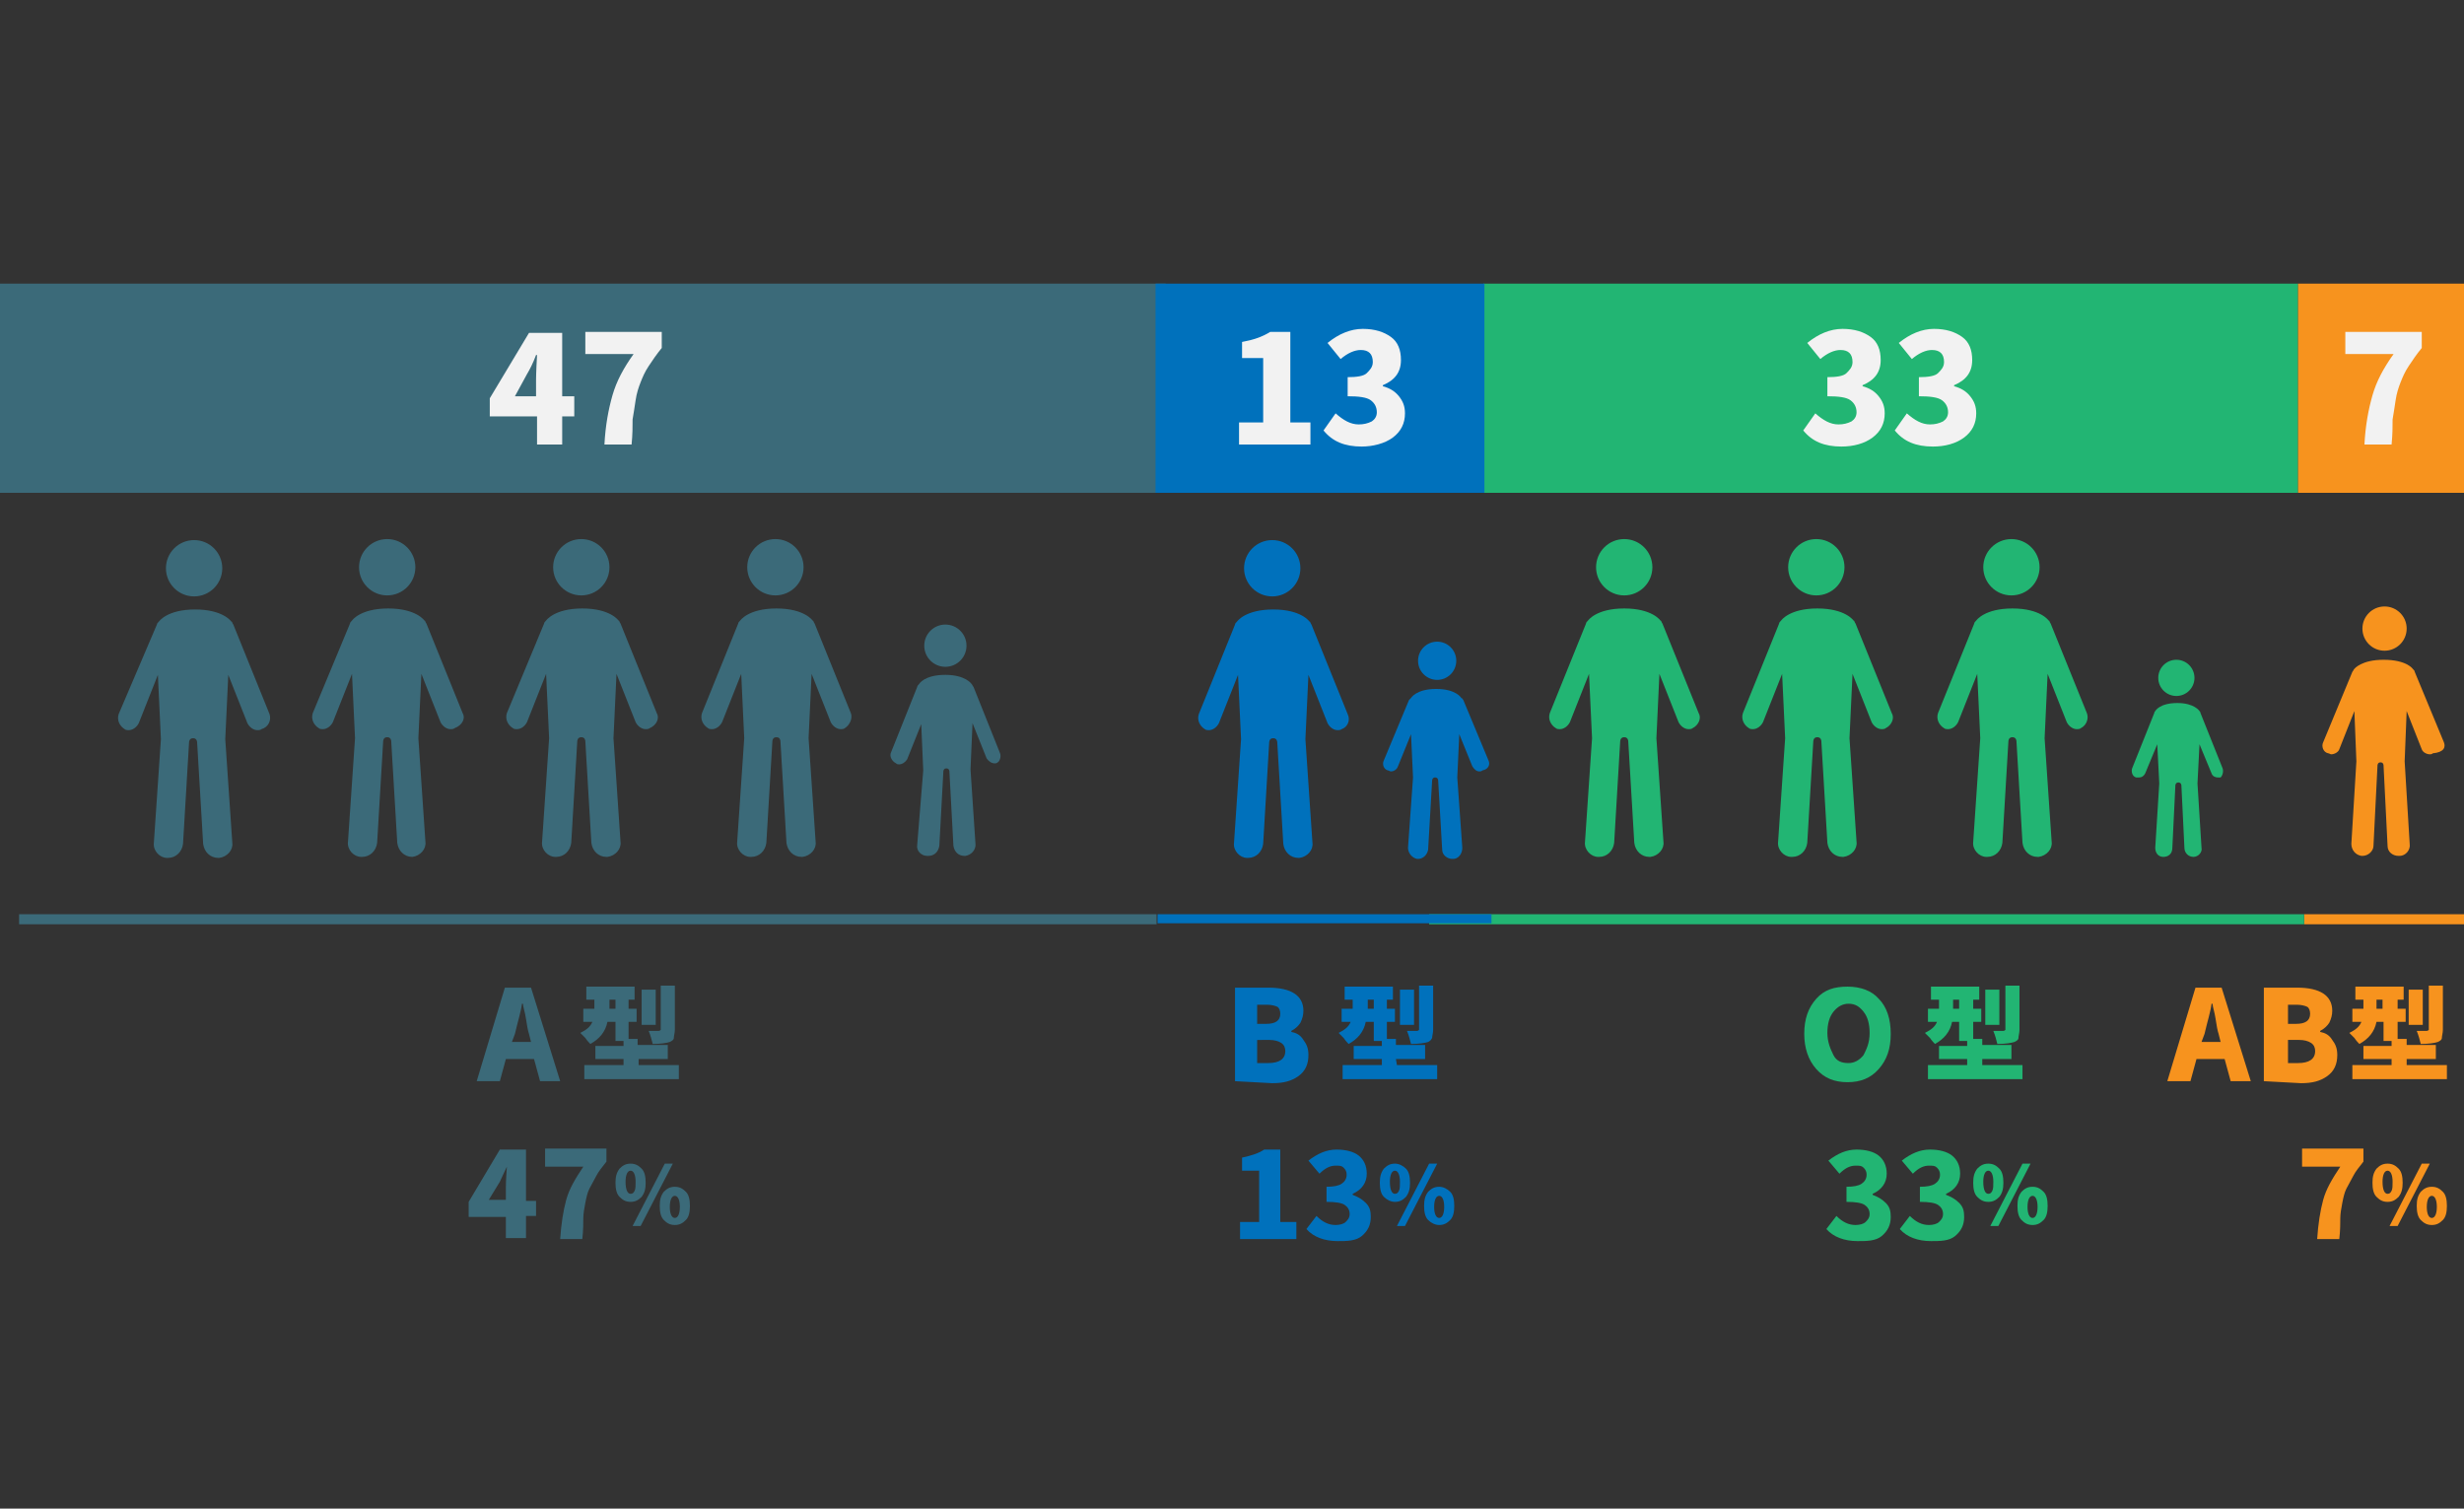 <?xml version="1.0" encoding="utf-8"?>
<!-- Generator: Adobe Illustrator 26.0.1, SVG Export Plug-In . SVG Version: 6.00 Build 0)  -->
<svg version="1.1" id="レイヤー_1" xmlns="http://www.w3.org/2000/svg" xmlns:xlink="http://www.w3.org/1999/xlink" x="0px"
	 y="0px" viewBox="0 0 245 150" style="enable-background:new 0 0 245 150;" xml:space="preserve">
<rect x="0" y="0" width="245" height="150" fill="#333333" stroke="none"/>
<style type="text/css">
	.st0{fill:#3B6A79;}
	.st1{fill:#0071BC;}
	.st2{fill:#F7931E;}
	.st3{fill:#22B573;}
	.st4{fill:#F2F2F2;}
</style>
<g>
	<path class="st0" d="M26.8,71l-3.6-8.9c-0.1-0.1-0.1-0.3-0.2-0.3c0,0-0.8-1.2-3.6-1.2c-2.8,0-3.6,1.2-3.6,1.2
		c-0.1,0.1-0.2,0.2-0.2,0.3L11.8,71c-0.2,0.6,0.1,1.2,0.6,1.5c0.1,0.1,0.3,0.1,0.4,0.1c0.4,0,0.8-0.3,1-0.7l1.9-4.8l0.3,6.4
		l-0.7,10.3c-0.1,0.8,0.6,1.5,1.3,1.5h0.1c0.8,0,1.4-0.6,1.5-1.4l0.6-10.1c0,0,0-0.4,0.4-0.4s0.4,0.4,0.4,0.4l0.6,10.1
		c0.1,0.8,0.7,1.4,1.5,1.4h0.1c0.8-0.1,1.4-0.8,1.3-1.5l-0.7-10.3l0.3-6.4l1.9,4.8c0.2,0.4,0.6,0.7,1,0.7c0.1,0,0.3,0,0.4-0.1
		C26.7,72.3,27,71.6,26.8,71z"/>
	<circle class="st0" cx="19.3" cy="56.5" r="2.8"/>
</g>
<g>
	<path class="st0" d="M46,70.9L42.4,62c-0.1-0.1-0.1-0.3-0.2-0.3c0,0-0.8-1.2-3.6-1.2c-2.8,0-3.6,1.2-3.6,1.2
		c-0.1,0.1-0.2,0.2-0.2,0.3l-3.7,8.9c-0.2,0.6,0.1,1.2,0.6,1.5c0.1,0.1,0.3,0.1,0.4,0.1c0.4,0,0.8-0.3,1-0.7l1.9-4.8l0.3,6.4
		l-0.7,10.3c-0.1,0.8,0.6,1.5,1.3,1.5h0.1c0.8,0,1.4-0.6,1.5-1.4l0.6-10.1c0,0,0-0.4,0.4-0.4c0.4,0,0.4,0.4,0.4,0.4l0.6,10.1
		c0.1,0.8,0.7,1.4,1.5,1.4H41c0.8-0.1,1.4-0.8,1.3-1.5l-0.7-10.3l0.3-6.4l1.9,4.8c0.2,0.4,0.6,0.7,1,0.7c0.1,0,0.3,0,0.4-0.1
		C46,72.1,46.3,71.4,46,70.9z"/>
	<circle class="st0" cx="38.5" cy="56.4" r="2.8"/>
</g>
<g>
	<path class="st0" d="M65.3,70.9L61.7,62c-0.1-0.1-0.1-0.3-0.2-0.3c0,0-0.8-1.2-3.6-1.2c-2.8,0-3.6,1.2-3.6,1.2
		c-0.1,0.1-0.2,0.2-0.2,0.3l-3.7,8.9c-0.2,0.6,0.1,1.2,0.6,1.5c0.1,0.1,0.3,0.1,0.4,0.1c0.4,0,0.8-0.3,1-0.7l1.9-4.8l0.3,6.4
		l-0.7,10.3c-0.1,0.8,0.6,1.5,1.3,1.5h0.1c0.8,0,1.4-0.6,1.5-1.4l0.6-10.1c0,0,0-0.4,0.4-0.4c0.4,0,0.4,0.4,0.4,0.4l0.6,10.1
		c0.1,0.8,0.7,1.4,1.5,1.4h0.1c0.8-0.1,1.4-0.8,1.3-1.5l-0.7-10.3l0.3-6.4l1.9,4.8c0.2,0.4,0.6,0.7,1,0.7c0.1,0,0.3,0,0.4-0.1
		C65.3,72.1,65.6,71.4,65.3,70.9z"/>
	<circle class="st0" cx="57.8" cy="56.4" r="2.8"/>
</g>
<g>
	<path class="st0" d="M84.6,70.9L81,62c-0.1-0.1-0.1-0.3-0.2-0.3c0,0-0.8-1.2-3.6-1.2c-2.8,0-3.6,1.2-3.6,1.2
		c-0.1,0.1-0.2,0.2-0.2,0.3l-3.6,8.9c-0.2,0.6,0.1,1.2,0.6,1.5c0.1,0.1,0.3,0.1,0.4,0.1c0.4,0,0.8-0.3,1-0.7l1.9-4.8l0.3,6.4
		l-0.7,10.3c-0.1,0.8,0.6,1.5,1.3,1.5h0.1c0.8,0,1.4-0.6,1.5-1.4l0.6-10.1c0,0,0-0.4,0.4-0.4c0.4,0,0.4,0.4,0.4,0.4l0.6,10.1
		c0.1,0.8,0.7,1.4,1.5,1.4h0.1c0.8-0.1,1.4-0.8,1.3-1.5l-0.7-10.3l0.3-6.4l1.9,4.8c0.2,0.4,0.6,0.7,1,0.7c0.1,0,0.3,0,0.4-0.1
		C84.5,72.1,84.8,71.4,84.6,70.9z"/>
	<circle class="st0" cx="77.1" cy="56.4" r="2.8"/>
</g>
<g>
	<path class="st0" d="M99.4,74.8l-2.6-6.5c-0.1-0.1-0.1-0.2-0.2-0.3c0,0-0.6-0.9-2.6-0.9c-2.1,0-2.6,0.9-2.6,0.9
		c-0.1,0.1-0.2,0.2-0.2,0.3l-2.6,6.5c-0.2,0.4,0.1,0.9,0.5,1.1c0.1,0.1,0.2,0.1,0.3,0.1c0.3,0,0.6-0.2,0.8-0.5l1.4-3.5l0.2,4.6
		L91.2,84c-0.1,0.6,0.4,1.1,1,1.1h0.1c0.6,0,1-0.4,1.1-1l0.4-7.4c0,0,0-0.3,0.3-0.3c0.3,0,0.3,0.3,0.3,0.3l0.4,7.4
		c0.1,0.6,0.5,1,1.1,1h0.1c0.6-0.1,1-0.6,1-1.1l-0.5-7.5l0.2-4.6l1.4,3.5c0.2,0.3,0.5,0.5,0.8,0.5c0.1,0,0.2,0,0.3-0.1
		C99.4,75.7,99.6,75.2,99.4,74.8z"/>
	<circle class="st0" cx="94" cy="64.2" r="2.1"/>
</g>
<g>
	<path class="st1" d="M134,71l-3.6-8.9c-0.1-0.1-0.1-0.3-0.2-0.3c0,0-0.8-1.2-3.6-1.2c-2.8,0-3.6,1.2-3.6,1.2
		c-0.1,0.1-0.2,0.2-0.2,0.3l-3.6,8.9c-0.2,0.6,0.1,1.2,0.6,1.5c0.1,0.1,0.3,0.1,0.4,0.1c0.4,0,0.8-0.3,1-0.7l1.9-4.8l0.3,6.4
		l-0.7,10.3c-0.1,0.8,0.6,1.5,1.3,1.5h0.1c0.8,0,1.4-0.6,1.5-1.4l0.6-10.1c0,0,0-0.4,0.4-0.4c0.4,0,0.4,0.4,0.4,0.4l0.6,10.1
		c0.1,0.8,0.7,1.4,1.5,1.4h0.1c0.8-0.1,1.4-0.8,1.3-1.5l-0.7-10.3l0.3-6.4l1.9,4.8c0.2,0.4,0.6,0.7,1,0.7c0.1,0,0.3,0,0.4-0.1
		C134,72.3,134.3,71.6,134,71z"/>
	<circle class="st1" cx="126.5" cy="56.5" r="2.8"/>
</g>
<g>
	<path class="st1" d="M148,75.6l-2.5-6c-0.1-0.1-0.1-0.2-0.2-0.2c0,0-0.5-0.9-2.5-0.9s-2.5,0.9-2.5,0.9c-0.1,0.1-0.2,0.2-0.2,0.2
		l-2.5,6c-0.2,0.4,0,0.9,0.4,1c0.1,0,0.2,0.1,0.3,0.1c0.3,0,0.6-0.2,0.7-0.5l1.3-3.2l0.2,4.3l-0.5,7c0,0.5,0.4,1,0.9,1.1h0.1
		c0.5,0,0.9-0.4,1-0.9l0.4-6.9c0,0,0-0.3,0.3-0.3c0.3,0,0.3,0.3,0.3,0.3l0.4,6.9c0,0.5,0.5,0.9,1,0.9h0.1c0.5,0,0.9-0.5,0.9-1.1
		l-0.5-7l0.2-4.3l1.3,3.2c0.2,0.3,0.4,0.5,0.7,0.5c0.1,0,0.2,0,0.3-0.1C148,76.5,148.2,76,148,75.6z"/>
	<circle class="st1" cx="142.9" cy="65.7" r="1.9"/>
</g>
<g>
	<path class="st2" d="M243,73.8l-2.9-7c0-0.1-0.1-0.2-0.2-0.3c0,0-0.6-0.9-2.9-0.9c-2.2,0-2.9,0.9-2.9,0.9c-0.1,0.1-0.1,0.2-0.2,0.3
		l-2.9,7c-0.2,0.4,0,1,0.5,1.1c0.1,0,0.2,0.1,0.3,0.1c0.3,0,0.7-0.2,0.8-0.5l1.5-3.8l0.2,5l-0.5,8.2c0,0.6,0.4,1.1,1,1.2h0.1
		c0.6,0,1.1-0.5,1.1-1l0.4-8c0,0,0-0.3,0.3-0.3c0.3,0,0.3,0.3,0.3,0.3l0.4,8c0,0.6,0.5,1,1.1,1c0,0,0,0,0.1,0c0.6,0,1.1-0.6,1-1.2
		l-0.5-8.2l0.2-5l1.5,3.8c0.1,0.3,0.5,0.5,0.8,0.5c0.1,0,0.2,0,0.3-0.1C243,74.8,243.2,74.3,243,73.8z"/>
	<circle class="st2" cx="237.1" cy="62.5" r="2.2"/>
</g>
<g>
	<path class="st3" d="M168.9,70.9l-3.6-8.9c-0.1-0.1-0.1-0.3-0.2-0.3c0,0-0.8-1.2-3.6-1.2c-2.8,0-3.6,1.2-3.6,1.2
		c-0.1,0.1-0.2,0.2-0.2,0.3l-3.6,8.9c-0.2,0.6,0.1,1.2,0.6,1.5c0.1,0.1,0.3,0.1,0.4,0.1c0.4,0,0.8-0.3,1-0.7l1.9-4.8l0.3,6.4
		l-0.7,10.3c-0.1,0.8,0.6,1.5,1.3,1.5h0.1c0.8,0,1.4-0.6,1.5-1.4l0.6-10.1c0,0,0-0.4,0.4-0.4s0.4,0.4,0.4,0.4l0.6,10.1
		c0.1,0.8,0.7,1.4,1.5,1.4h0.1c0.8-0.1,1.4-0.8,1.3-1.5l-0.7-10.3l0.3-6.4l1.9,4.8c0.2,0.4,0.6,0.7,1,0.7c0.1,0,0.3,0,0.4-0.1
		C168.9,72.1,169.2,71.4,168.9,70.9z"/>
	<circle class="st3" cx="161.5" cy="56.4" r="2.8"/>
</g>
<g>
	<path class="st3" d="M188.1,70.9l-3.6-8.9c-0.1-0.1-0.1-0.3-0.2-0.3c0,0-0.8-1.2-3.6-1.2c-2.8,0-3.6,1.2-3.6,1.2
		c-0.1,0.1-0.2,0.2-0.2,0.3l-3.6,8.9c-0.2,0.6,0.1,1.2,0.6,1.5c0.1,0.1,0.3,0.1,0.4,0.1c0.4,0,0.8-0.3,1-0.7l1.9-4.8l0.3,6.4
		l-0.7,10.3c-0.1,0.8,0.6,1.5,1.3,1.5h0.1c0.8,0,1.4-0.6,1.5-1.4l0.6-10.1c0,0,0-0.4,0.4-0.4c0.4,0,0.4,0.4,0.4,0.4l0.6,10.1
		c0.1,0.8,0.7,1.4,1.5,1.4h0.1c0.8-0.1,1.4-0.8,1.3-1.5l-0.7-10.3l0.3-6.4l1.9,4.8c0.2,0.4,0.6,0.7,1,0.7c0.1,0,0.3,0,0.4-0.1
		C188.1,72.1,188.4,71.4,188.1,70.9z"/>
	<circle class="st3" cx="180.6" cy="56.4" r="2.8"/>
</g>
<g>
	<path class="st3" d="M207.5,70.9l-3.6-8.9c-0.1-0.1-0.1-0.3-0.2-0.3c0,0-0.8-1.2-3.6-1.2c-2.8,0-3.6,1.2-3.6,1.2
		c-0.1,0.1-0.2,0.2-0.2,0.3l-3.6,8.9c-0.2,0.6,0.1,1.2,0.6,1.5c0.1,0.1,0.3,0.1,0.4,0.1c0.4,0,0.8-0.3,1-0.7l1.9-4.8l0.3,6.4
		l-0.7,10.3c-0.1,0.8,0.6,1.5,1.3,1.5h0.1c0.8,0,1.4-0.6,1.5-1.4l0.6-10.1c0,0,0-0.4,0.4-0.4s0.4,0.4,0.4,0.4l0.6,10.1
		c0.1,0.8,0.7,1.4,1.5,1.4h0.1c0.8-0.1,1.4-0.8,1.3-1.5l-0.7-10.3l0.3-6.4l1.9,4.8c0.2,0.4,0.6,0.7,1,0.7c0.1,0,0.3,0,0.4-0.1
		C207.5,72.1,207.7,71.4,207.5,70.9z"/>
	<circle class="st3" cx="200" cy="56.4" r="2.8"/>
</g>
<g>
	<path class="st3" d="M221,76.4l-2.2-5.5c0-0.1-0.1-0.2-0.1-0.2c0,0-0.5-0.8-2.2-0.8c-1.8,0-2.2,0.8-2.2,0.8c0,0-0.1,0.1-0.1,0.2
		l-2.2,5.5c-0.1,0.3,0,0.8,0.4,0.9c0.1,0,0.2,0,0.3,0c0.3,0,0.5-0.2,0.6-0.4l1.2-2.9l0.2,3.9l-0.4,6.4c0,0.5,0.3,0.9,0.8,0.9h0
		c0.5,0,0.9-0.3,0.9-0.9l0.3-6.2c0,0,0-0.3,0.3-0.3s0.3,0.3,0.3,0.3l0.3,6.2c0,0.5,0.4,0.9,0.9,0.9h0c0.5,0,0.9-0.5,0.8-0.9
		l-0.4-6.4l0.2-3.9l1.2,2.9c0.1,0.3,0.4,0.4,0.6,0.4c0.1,0,0.2,0,0.3,0C221,77.1,221.1,76.7,221,76.4z"/>
	<circle class="st3" cx="216.4" cy="67.4" r="1.8"/>
</g>
<rect x="-1.1" y="28.2" class="st0" width="117" height="20.8"/>
<rect x="147.5" y="28.2" class="st3" width="81" height="20.8"/>
<rect x="114.9" y="28.2" class="st1" width="32.7" height="20.8"/>
<rect x="228.5" y="28.2" class="st2" width="17" height="20.8"/>
<g>
	<path class="st0" d="M53.7,107.5l-0.6-2.2h-2.8l-0.6,2.2h-2.3l2.8-9.3h2.6l2.9,9.3H53.7z M50.9,103.6h1.9l-0.2-0.8
		c-0.1-0.3-0.2-0.8-0.3-1.5c-0.1-0.7-0.3-1.2-0.3-1.5h-0.1c-0.1,0.8-0.4,1.7-0.7,3L50.9,103.6z"/>
	<path class="st0" d="M63.5,105.9h4v1.4h-9.4v-1.4H62v-0.6h-2.8V104H62v-0.5h-0.8v-1.9h-0.8c-0.2,1-0.8,1.7-1.7,2.2
		c-0.1-0.1-0.3-0.3-0.5-0.6c-0.2-0.2-0.4-0.4-0.5-0.5c0.6-0.3,1-0.6,1.2-1.1h-0.9v-1.3h1.1v-0.9h-0.8v-1.3h4.8v1.3h-0.6v0.9h0.8v1.3
		h-0.8v1.7h0.9v0.6h3v1.4h-2.9L63.5,105.9L63.5,105.9z M60.6,100.3h0.6v-0.9h-0.6V100.3z M65.2,98.4v3.5h-1.4v-3.5H65.2z M67.1,98
		v4.4c0,0.3-0.1,0.6-0.1,0.8s-0.2,0.3-0.4,0.4c-0.3,0.1-0.9,0.2-1.7,0.2c-0.1-0.4-0.2-0.8-0.4-1.3c0.5,0,0.8,0,1,0
		c0.1,0,0.2-0.1,0.2-0.1V98L67.1,98L67.1,98z"/>
</g>
<rect x="229.1" y="90.9" class="st2" width="17" height="1"/>
<rect x="142.1" y="90.9" class="st3" width="87" height="1"/>
<rect x="115.1" y="90.9" class="st1" width="33.2" height="0.9"/>
<rect x="1.9" y="90.9" class="st0" width="113.1" height="1"/>
<g>
	<path class="st1" d="M122.8,107.5v-9.3h3.3c2.3,0,3.5,0.8,3.5,2.3c0,0.4-0.1,0.8-0.3,1.2c-0.2,0.3-0.5,0.6-0.9,0.8v0.1
		c0.5,0.1,0.9,0.3,1.2,0.8c0.3,0.4,0.5,0.8,0.5,1.5c0,0.9-0.3,1.6-1,2.1c-0.7,0.5-1.5,0.7-2.6,0.7L122.8,107.5L122.8,107.5z
		 M125,101.8h0.9c0.9,0,1.4-0.3,1.4-1c0-0.3-0.1-0.6-0.3-0.7c-0.2-0.1-0.6-0.2-1-0.2H125V101.8z M125,105.7h1.1
		c1.1,0,1.7-0.4,1.7-1.2c0-0.3-0.1-0.6-0.4-0.8c-0.3-0.2-0.7-0.3-1.2-0.3H125L125,105.7L125,105.7z"/>
	<path class="st1" d="M138.9,105.9h4v1.4h-9.4v-1.4h3.9v-0.6h-2.8V104h2.8v-0.5h-0.8v-1.9h-0.8c-0.2,1-0.8,1.7-1.7,2.2
		c-0.1-0.1-0.3-0.3-0.5-0.6c-0.2-0.2-0.4-0.4-0.5-0.5c0.6-0.3,1-0.6,1.2-1.1h-0.9v-1.3h1.1v-0.9h-0.8v-1.3h4.8v1.3h-0.6v0.9h0.8v1.3
		h-0.8v1.7h0.9v0.6h2.9v1.4h-2.9L138.9,105.9L138.9,105.9z M136,100.3h0.6v-0.9H136V100.3z M140.6,98.4v3.5h-1.4v-3.5H140.6z
		 M142.5,98v4.4c0,0.3-0.1,0.6-0.1,0.8c-0.1,0.2-0.2,0.3-0.4,0.4c-0.3,0.1-0.9,0.2-1.7,0.2c-0.1-0.4-0.2-0.8-0.4-1.3
		c0.5,0,0.8,0,1,0c0.1,0,0.2-0.1,0.2-0.1V98L142.5,98L142.5,98z"/>
</g>
<g>
	<path class="st3" d="M186.8,106.3c-0.8,0.9-1.8,1.3-3.1,1.3c-1.3,0-2.3-0.4-3.1-1.3c-0.8-0.9-1.2-2.1-1.2-3.5
		c0-1.5,0.4-2.6,1.2-3.5c0.8-0.9,1.8-1.2,3.1-1.2c1.3,0,2.4,0.4,3.1,1.2c0.8,0.8,1.2,2,1.2,3.5S187.6,105.4,186.8,106.3z
		 M182.3,104.9c0.3,0.6,0.8,0.8,1.5,0.8c0.6,0,1.1-0.3,1.5-0.8c0.3-0.6,0.6-1.2,0.6-2.2c0-0.9-0.2-1.6-0.6-2.1s-0.8-0.8-1.5-0.8
		c-0.6,0-1.1,0.3-1.5,0.8s-0.6,1.2-0.6,2.1C181.7,103.6,182,104.3,182.3,104.9z"/>
	<path class="st3" d="M197.1,105.9h4v1.4h-9.4v-1.4h3.9v-0.6h-2.8V104h2.8v-0.5h-0.8v-1.9h-0.7c-0.2,1-0.8,1.7-1.7,2.2
		c-0.1-0.1-0.3-0.3-0.5-0.6c-0.2-0.2-0.4-0.4-0.5-0.5c0.6-0.3,1-0.6,1.2-1.1h-0.9v-1.3h1.1v-0.9h-0.8v-1.3h4.8v1.3h-0.6v0.9h0.8v1.3
		h-0.8v1.7h0.9v0.6h2.9v1.4h-2.9V105.9z M194.2,100.3h0.6v-0.9h-0.6V100.3z M198.8,98.4v3.5h-1.4v-3.5H198.8z M200.8,98v4.4
		c0,0.3-0.1,0.6-0.1,0.8s-0.2,0.3-0.4,0.4c-0.3,0.1-0.9,0.2-1.7,0.2c-0.1-0.4-0.2-0.8-0.4-1.3c0.5,0,0.8,0,1,0
		c0.1,0,0.2-0.1,0.2-0.1V98L200.8,98L200.8,98z"/>
</g>
<g>
	<path class="st2" d="M221.8,107.5l-0.6-2.2h-2.8l-0.6,2.2h-2.3l2.8-9.3h2.6l2.9,9.3H221.8z M218.9,103.6h1.9l-0.2-0.8
		c-0.1-0.3-0.2-0.8-0.3-1.5c-0.1-0.7-0.3-1.2-0.3-1.5h-0.1c-0.1,0.8-0.4,1.7-0.7,3L218.9,103.6z"/>
	<path class="st2" d="M225.1,107.5v-9.3h3.3c2.3,0,3.5,0.8,3.5,2.3c0,0.4-0.1,0.8-0.3,1.2c-0.2,0.3-0.5,0.6-0.9,0.8v0.1
		c0.5,0.1,0.9,0.3,1.2,0.8c0.3,0.4,0.5,0.8,0.5,1.5c0,0.9-0.3,1.6-1,2.1c-0.7,0.5-1.5,0.7-2.6,0.7L225.1,107.5L225.1,107.5z
		 M227.4,101.8h0.9c0.9,0,1.4-0.3,1.4-1c0-0.3-0.1-0.6-0.3-0.7c-0.2-0.1-0.6-0.2-1-0.2h-0.9V101.8z M227.4,105.7h1.1
		c1.1,0,1.7-0.4,1.7-1.2c0-0.3-0.1-0.6-0.4-0.8s-0.7-0.3-1.2-0.3h-1.1V105.7z"/>
	<path class="st2" d="M239.3,105.9h4v1.4h-9.4v-1.4h3.9v-0.6h-2.8V104h2.8v-0.5h-0.8v-1.9h-0.7c-0.2,1-0.8,1.7-1.7,2.2
		c-0.1-0.1-0.3-0.3-0.5-0.6c-0.2-0.2-0.4-0.4-0.5-0.5c0.6-0.3,1-0.6,1.2-1.1h-0.9v-1.3h1.1v-0.9h-0.8v-1.3h4.8v1.3h-0.6v0.9h0.8v1.3
		h-0.8v1.7h0.9v0.6h2.9v1.4h-2.9V105.9z M236.3,100.3h0.6v-0.9h-0.6V100.3z M240.9,98.4v3.5h-1.4v-3.5H240.9z M242.9,98v4.4
		c0,0.3-0.1,0.6-0.1,0.8s-0.2,0.3-0.4,0.4c-0.3,0.1-0.9,0.2-1.7,0.2c-0.1-0.4-0.2-0.8-0.4-1.3c0.5,0,0.8,0,1,0
		c0.1,0,0.2-0.1,0.2-0.1V98L242.9,98L242.9,98z"/>
</g>
<g>
	<path class="st4" d="M57.1,39.4v2h-1.2v2.8h-2.5v-2.8h-4.7v-1.8l3.9-6.5h3.3v6.3H57.1z M51.2,39.4h2.1v-1.6c0,0,0-0.8,0.1-2.5h-0.1
		c-0.3,0.8-0.6,1.4-0.9,1.9L51.2,39.4z"/>
	<path class="st4" d="M62.8,44.2h-2.7c0.1-1.9,0.4-3.5,0.8-4.9s1.1-2.7,2.1-4.1h-4.8V33h7.6v1.6c-0.5,0.6-0.9,1.2-1.3,1.8
		s-0.6,1.1-0.8,1.6s-0.4,1.1-0.5,1.8c-0.1,0.7-0.2,1.3-0.3,1.9C62.9,42.4,62.9,43.2,62.8,44.2z"/>
</g>
<g>
	<path class="st4" d="M123.2,44.2V42h2.4v-6.4h-2.1V34c1.1-0.2,2-0.5,2.8-1h2v9h2v2.2H123.2z"/>
	<path class="st4" d="M135.4,44.4c-1.7,0-2.9-0.5-3.8-1.6l1.2-1.7c0.8,0.7,1.5,1.1,2.3,1.1c0.5,0,0.9-0.1,1.3-0.3
		c0.3-0.2,0.5-0.5,0.5-0.9c0-0.5-0.2-0.9-0.6-1.2s-1.2-0.4-2.3-0.4v-1.9c0.9,0,1.6-0.1,1.9-0.4s0.6-0.6,0.6-1.1
		c0-0.4-0.1-0.7-0.3-0.9c-0.2-0.2-0.5-0.3-0.9-0.3c-0.6,0-1.3,0.3-2,0.9l-1.3-1.6c1.1-0.9,2.3-1.4,3.5-1.4c1.2,0,2.1,0.3,2.8,0.8
		s1,1.3,1,2.3c0,1.2-0.6,2-1.8,2.5v0.1c0.7,0.2,1.2,0.5,1.6,1s0.6,1,0.6,1.7c0,1-0.4,1.8-1.2,2.4S136.5,44.4,135.4,44.4z"/>
</g>
<g>
	<path class="st4" d="M183.1,44.4c-1.7,0-2.9-0.5-3.8-1.6l1.2-1.7c0.8,0.7,1.5,1.1,2.3,1.1c0.5,0,0.9-0.1,1.3-0.3
		c0.3-0.2,0.5-0.5,0.5-0.9c0-0.5-0.2-0.9-0.6-1.2s-1.2-0.4-2.3-0.4v-1.9c0.9,0,1.6-0.1,1.9-0.4s0.6-0.6,0.6-1.1
		c0-0.4-0.1-0.7-0.3-0.9c-0.2-0.2-0.5-0.3-0.9-0.3c-0.6,0-1.3,0.3-2,0.9l-1.3-1.6c1.1-0.9,2.3-1.4,3.5-1.4c1.2,0,2.1,0.3,2.8,0.8
		s1,1.3,1,2.3c0,1.2-0.6,2-1.8,2.5v0.1c0.7,0.2,1.2,0.5,1.6,1s0.6,1,0.6,1.7c0,1-0.4,1.8-1.2,2.4S184.3,44.4,183.1,44.4z"/>
	<path class="st4" d="M192.2,44.4c-1.7,0-2.9-0.5-3.8-1.6l1.2-1.7c0.8,0.7,1.5,1.1,2.3,1.1c0.5,0,0.9-0.1,1.3-0.3
		c0.3-0.2,0.5-0.5,0.5-0.9c0-0.5-0.2-0.9-0.6-1.2s-1.2-0.4-2.3-0.4v-1.9c0.9,0,1.6-0.1,1.9-0.4s0.6-0.6,0.6-1.1
		c0-0.4-0.1-0.7-0.3-0.9c-0.2-0.2-0.5-0.3-0.9-0.3c-0.6,0-1.3,0.3-2,0.9l-1.3-1.6c1.1-0.9,2.3-1.4,3.5-1.4c1.2,0,2.1,0.3,2.8,0.8
		s1,1.3,1,2.3c0,1.2-0.6,2-1.8,2.5v0.1c0.7,0.2,1.2,0.5,1.6,1s0.6,1,0.6,1.7c0,1-0.4,1.8-1.2,2.4S193.4,44.4,192.2,44.4z"/>
</g>
<g>
	<path class="st4" d="M237.8,44.2h-2.7c0.1-1.9,0.4-3.5,0.8-4.9s1.1-2.7,2.1-4.1h-4.8V33h7.6v1.6c-0.5,0.6-0.9,1.2-1.3,1.8
		s-0.6,1.1-0.8,1.6s-0.4,1.1-0.5,1.8c-0.1,0.7-0.2,1.3-0.3,1.9C237.9,42.4,237.9,43.2,237.8,44.2z"/>
</g>
<g>
	<path class="st0" d="M53.3,119.3v1.6h-1v2.2h-2V121h-3.7v-1.5l3.1-5.2h2.6v5.1H53.3z M48.6,119.3h1.7V118c0,0,0-0.7,0.1-2h0
		c-0.3,0.6-0.5,1.1-0.7,1.5L48.6,119.3z"/>
	<path class="st0" d="M57.9,123.2h-2.2c0.1-1.5,0.3-2.8,0.6-3.9s0.9-2.1,1.7-3.3h-3.8v-1.8h6.1v1.3c-0.4,0.5-0.8,1-1,1.4
		s-0.5,0.9-0.7,1.3s-0.3,0.9-0.4,1.4s-0.2,1.1-0.2,1.5S58,122.4,57.9,123.2z"/>
	<path class="st0" d="M63.8,119c-0.3,0.3-0.6,0.5-1.1,0.5s-0.8-0.2-1.1-0.5c-0.3-0.3-0.4-0.8-0.4-1.4c0-0.6,0.1-1,0.4-1.4
		c0.3-0.3,0.6-0.5,1.1-0.5s0.8,0.2,1.1,0.5c0.3,0.3,0.4,0.8,0.4,1.4C64.2,118.2,64.1,118.6,63.8,119z M62.7,118.7
		c0.2,0,0.3-0.1,0.4-0.3s0.1-0.5,0.1-0.9c0-0.7-0.2-1.1-0.5-1.1c-0.3,0-0.5,0.4-0.5,1.1C62.2,118.3,62.4,118.7,62.7,118.7z
		 M62.9,121.9l3.2-6.2h0.8l-3.2,6.2H62.9z M68.2,121.3c-0.3,0.3-0.6,0.5-1.1,0.5s-0.8-0.2-1.1-0.5c-0.3-0.3-0.4-0.8-0.4-1.4
		c0-0.6,0.1-1,0.4-1.4c0.3-0.3,0.6-0.5,1.1-0.5s0.8,0.2,1.1,0.5c0.3,0.3,0.4,0.8,0.4,1.4C68.6,120.5,68.5,121,68.2,121.3z
		 M67.1,121.1c0.3,0,0.5-0.4,0.5-1.1c0-0.7-0.2-1.1-0.5-1.1c-0.3,0-0.5,0.4-0.5,1.1C66.6,120.7,66.8,121.1,67.1,121.1z"/>
</g>
<g>
	<path class="st1" d="M123.3,123.2v-1.7h1.9v-5.1h-1.7v-1.3c0.9-0.2,1.6-0.4,2.2-0.8h1.6v7.2h1.6v1.7H123.3z"/>
	<path class="st1" d="M133,123.4c-1.3,0-2.4-0.4-3.1-1.2l1-1.3c0.6,0.6,1.2,0.9,1.9,0.9c0.4,0,0.8-0.1,1-0.3s0.4-0.4,0.4-0.8
		c0-0.4-0.2-0.7-0.5-0.9s-0.9-0.3-1.8-0.3v-1.5c0.7,0,1.2-0.1,1.5-0.3s0.5-0.5,0.5-0.9c0-0.3-0.1-0.5-0.3-0.7s-0.4-0.2-0.8-0.2
		c-0.5,0-1,0.2-1.6,0.8l-1.1-1.3c0.9-0.7,1.8-1.1,2.8-1.1c0.9,0,1.7,0.2,2.2,0.6s0.8,1,0.8,1.8c0,0.9-0.5,1.6-1.4,2v0.1
		c0.5,0.2,0.9,0.4,1.3,0.8s0.5,0.8,0.5,1.4c0,0.8-0.3,1.4-0.9,1.9S133.9,123.4,133,123.4z"/>
	<path class="st1" d="M139.8,119c-0.3,0.3-0.6,0.5-1.1,0.5c-0.4,0-0.8-0.2-1.1-0.5c-0.3-0.3-0.4-0.8-0.4-1.4c0-0.6,0.1-1,0.4-1.4
		c0.3-0.3,0.6-0.5,1.1-0.5c0.4,0,0.8,0.2,1.1,0.5c0.3,0.3,0.4,0.8,0.4,1.4C140.2,118.2,140.1,118.6,139.8,119z M138.7,118.7
		c0.2,0,0.3-0.1,0.4-0.3c0.1-0.2,0.1-0.5,0.1-0.9c0-0.7-0.2-1.1-0.5-1.1c-0.3,0-0.5,0.4-0.5,1.1
		C138.2,118.3,138.4,118.7,138.7,118.7z M138.9,121.9l3.2-6.2h0.8l-3.2,6.2H138.9z M144.2,121.3c-0.3,0.3-0.6,0.5-1.1,0.5
		c-0.4,0-0.8-0.2-1.1-0.5c-0.3-0.3-0.4-0.8-0.4-1.4c0-0.6,0.1-1,0.4-1.4c0.3-0.3,0.6-0.5,1.1-0.5c0.4,0,0.8,0.2,1.1,0.5
		c0.3,0.3,0.4,0.8,0.4,1.4C144.6,120.5,144.5,121,144.2,121.3z M143.1,121.1c0.3,0,0.5-0.4,0.5-1.1c0-0.7-0.2-1.1-0.5-1.1
		c-0.3,0-0.5,0.4-0.5,1.1C142.6,120.7,142.8,121.1,143.1,121.1z"/>
</g>
<g>
	<path class="st3" d="M184.7,123.4c-1.3,0-2.4-0.4-3.1-1.2l1-1.3c0.6,0.6,1.2,0.9,1.9,0.9c0.4,0,0.8-0.1,1-0.3s0.4-0.4,0.4-0.8
		c0-0.4-0.2-0.7-0.5-0.9s-0.9-0.3-1.8-0.3v-1.5c0.7,0,1.2-0.1,1.5-0.3s0.5-0.5,0.5-0.9c0-0.3-0.1-0.5-0.3-0.7s-0.4-0.2-0.8-0.2
		c-0.5,0-1,0.2-1.6,0.8l-1.1-1.3c0.9-0.7,1.8-1.1,2.8-1.1c0.9,0,1.7,0.2,2.2,0.6s0.8,1,0.8,1.8c0,0.9-0.5,1.6-1.4,2v0.1
		c0.5,0.2,0.9,0.4,1.3,0.8s0.5,0.8,0.5,1.4c0,0.8-0.3,1.4-0.9,1.9S185.6,123.4,184.7,123.4z"/>
	<path class="st3" d="M192,123.4c-1.3,0-2.4-0.4-3.1-1.2l1-1.3c0.6,0.6,1.2,0.9,1.9,0.9c0.4,0,0.8-0.1,1-0.3s0.4-0.4,0.4-0.8
		c0-0.4-0.2-0.7-0.5-0.9s-0.9-0.3-1.8-0.3v-1.5c0.7,0,1.2-0.1,1.5-0.3s0.5-0.5,0.5-0.9c0-0.3-0.1-0.5-0.3-0.7s-0.4-0.2-0.8-0.2
		c-0.5,0-1,0.2-1.6,0.8l-1.1-1.3c0.9-0.7,1.8-1.1,2.8-1.1c0.9,0,1.7,0.2,2.2,0.6s0.8,1,0.8,1.8c0,0.9-0.5,1.6-1.4,2v0.1
		c0.5,0.2,0.9,0.4,1.3,0.8s0.5,0.8,0.5,1.4c0,0.8-0.3,1.4-0.9,1.9S192.9,123.4,192,123.4z"/>
	<path class="st3" d="M198.8,119c-0.3,0.3-0.6,0.5-1.1,0.5s-0.8-0.2-1.1-0.5c-0.3-0.3-0.4-0.8-0.4-1.4c0-0.6,0.1-1,0.4-1.4
		c0.3-0.3,0.6-0.5,1.1-0.5s0.8,0.2,1.1,0.5c0.3,0.3,0.4,0.8,0.4,1.4C199.2,118.2,199.1,118.6,198.8,119z M197.7,118.7
		c0.2,0,0.3-0.1,0.4-0.3s0.1-0.5,0.1-0.9c0-0.7-0.2-1.1-0.5-1.1c-0.3,0-0.5,0.4-0.5,1.1C197.2,118.3,197.4,118.7,197.7,118.7z
		 M197.9,121.9l3.2-6.2h0.8l-3.2,6.2H197.9z M203.2,121.3c-0.3,0.3-0.6,0.5-1.1,0.5s-0.8-0.2-1.1-0.5c-0.3-0.3-0.4-0.8-0.4-1.4
		c0-0.6,0.1-1,0.4-1.4c0.3-0.3,0.6-0.5,1.1-0.5s0.8,0.2,1.1,0.5c0.3,0.3,0.4,0.8,0.4,1.4C203.6,120.5,203.5,121,203.2,121.3z
		 M202.1,121.1c0.3,0,0.5-0.4,0.5-1.1c0-0.7-0.2-1.1-0.5-1.1c-0.3,0-0.5,0.4-0.5,1.1C201.6,120.7,201.8,121.1,202.1,121.1z"/>
</g>
<g>
	<path class="st2" d="M232.6,123.2h-2.2c0.1-1.5,0.3-2.8,0.6-3.9s0.9-2.1,1.7-3.3h-3.8v-1.8h6.1v1.3c-0.4,0.5-0.8,1-1,1.4
		s-0.5,0.9-0.7,1.3s-0.3,0.9-0.4,1.4s-0.2,1.1-0.2,1.5S232.7,122.4,232.6,123.2z"/>
	<path class="st2" d="M238.5,119c-0.3,0.3-0.6,0.5-1.1,0.5s-0.8-0.2-1.1-0.5c-0.3-0.3-0.4-0.8-0.4-1.4c0-0.6,0.1-1,0.4-1.4
		c0.3-0.3,0.6-0.5,1.1-0.5s0.8,0.2,1.1,0.5c0.3,0.3,0.4,0.8,0.4,1.4C238.9,118.2,238.8,118.6,238.5,119z M237.4,118.7
		c0.2,0,0.3-0.1,0.4-0.3s0.1-0.5,0.1-0.9c0-0.7-0.2-1.1-0.5-1.1c-0.3,0-0.5,0.4-0.5,1.1C236.9,118.3,237.1,118.7,237.4,118.7z
		 M237.6,121.9l3.2-6.2h0.8l-3.2,6.2H237.6z M242.9,121.3c-0.3,0.3-0.6,0.5-1.1,0.5s-0.8-0.2-1.1-0.5c-0.3-0.3-0.4-0.8-0.4-1.4
		c0-0.6,0.1-1,0.4-1.4c0.3-0.3,0.6-0.5,1.1-0.5s0.8,0.2,1.1,0.5c0.3,0.3,0.4,0.8,0.4,1.4C243.3,120.5,243.2,121,242.9,121.3z
		 M241.8,121.1c0.3,0,0.5-0.4,0.5-1.1c0-0.7-0.2-1.1-0.5-1.1c-0.3,0-0.5,0.4-0.5,1.1C241.3,120.7,241.5,121.1,241.8,121.1z"/>
</g>
</svg>
